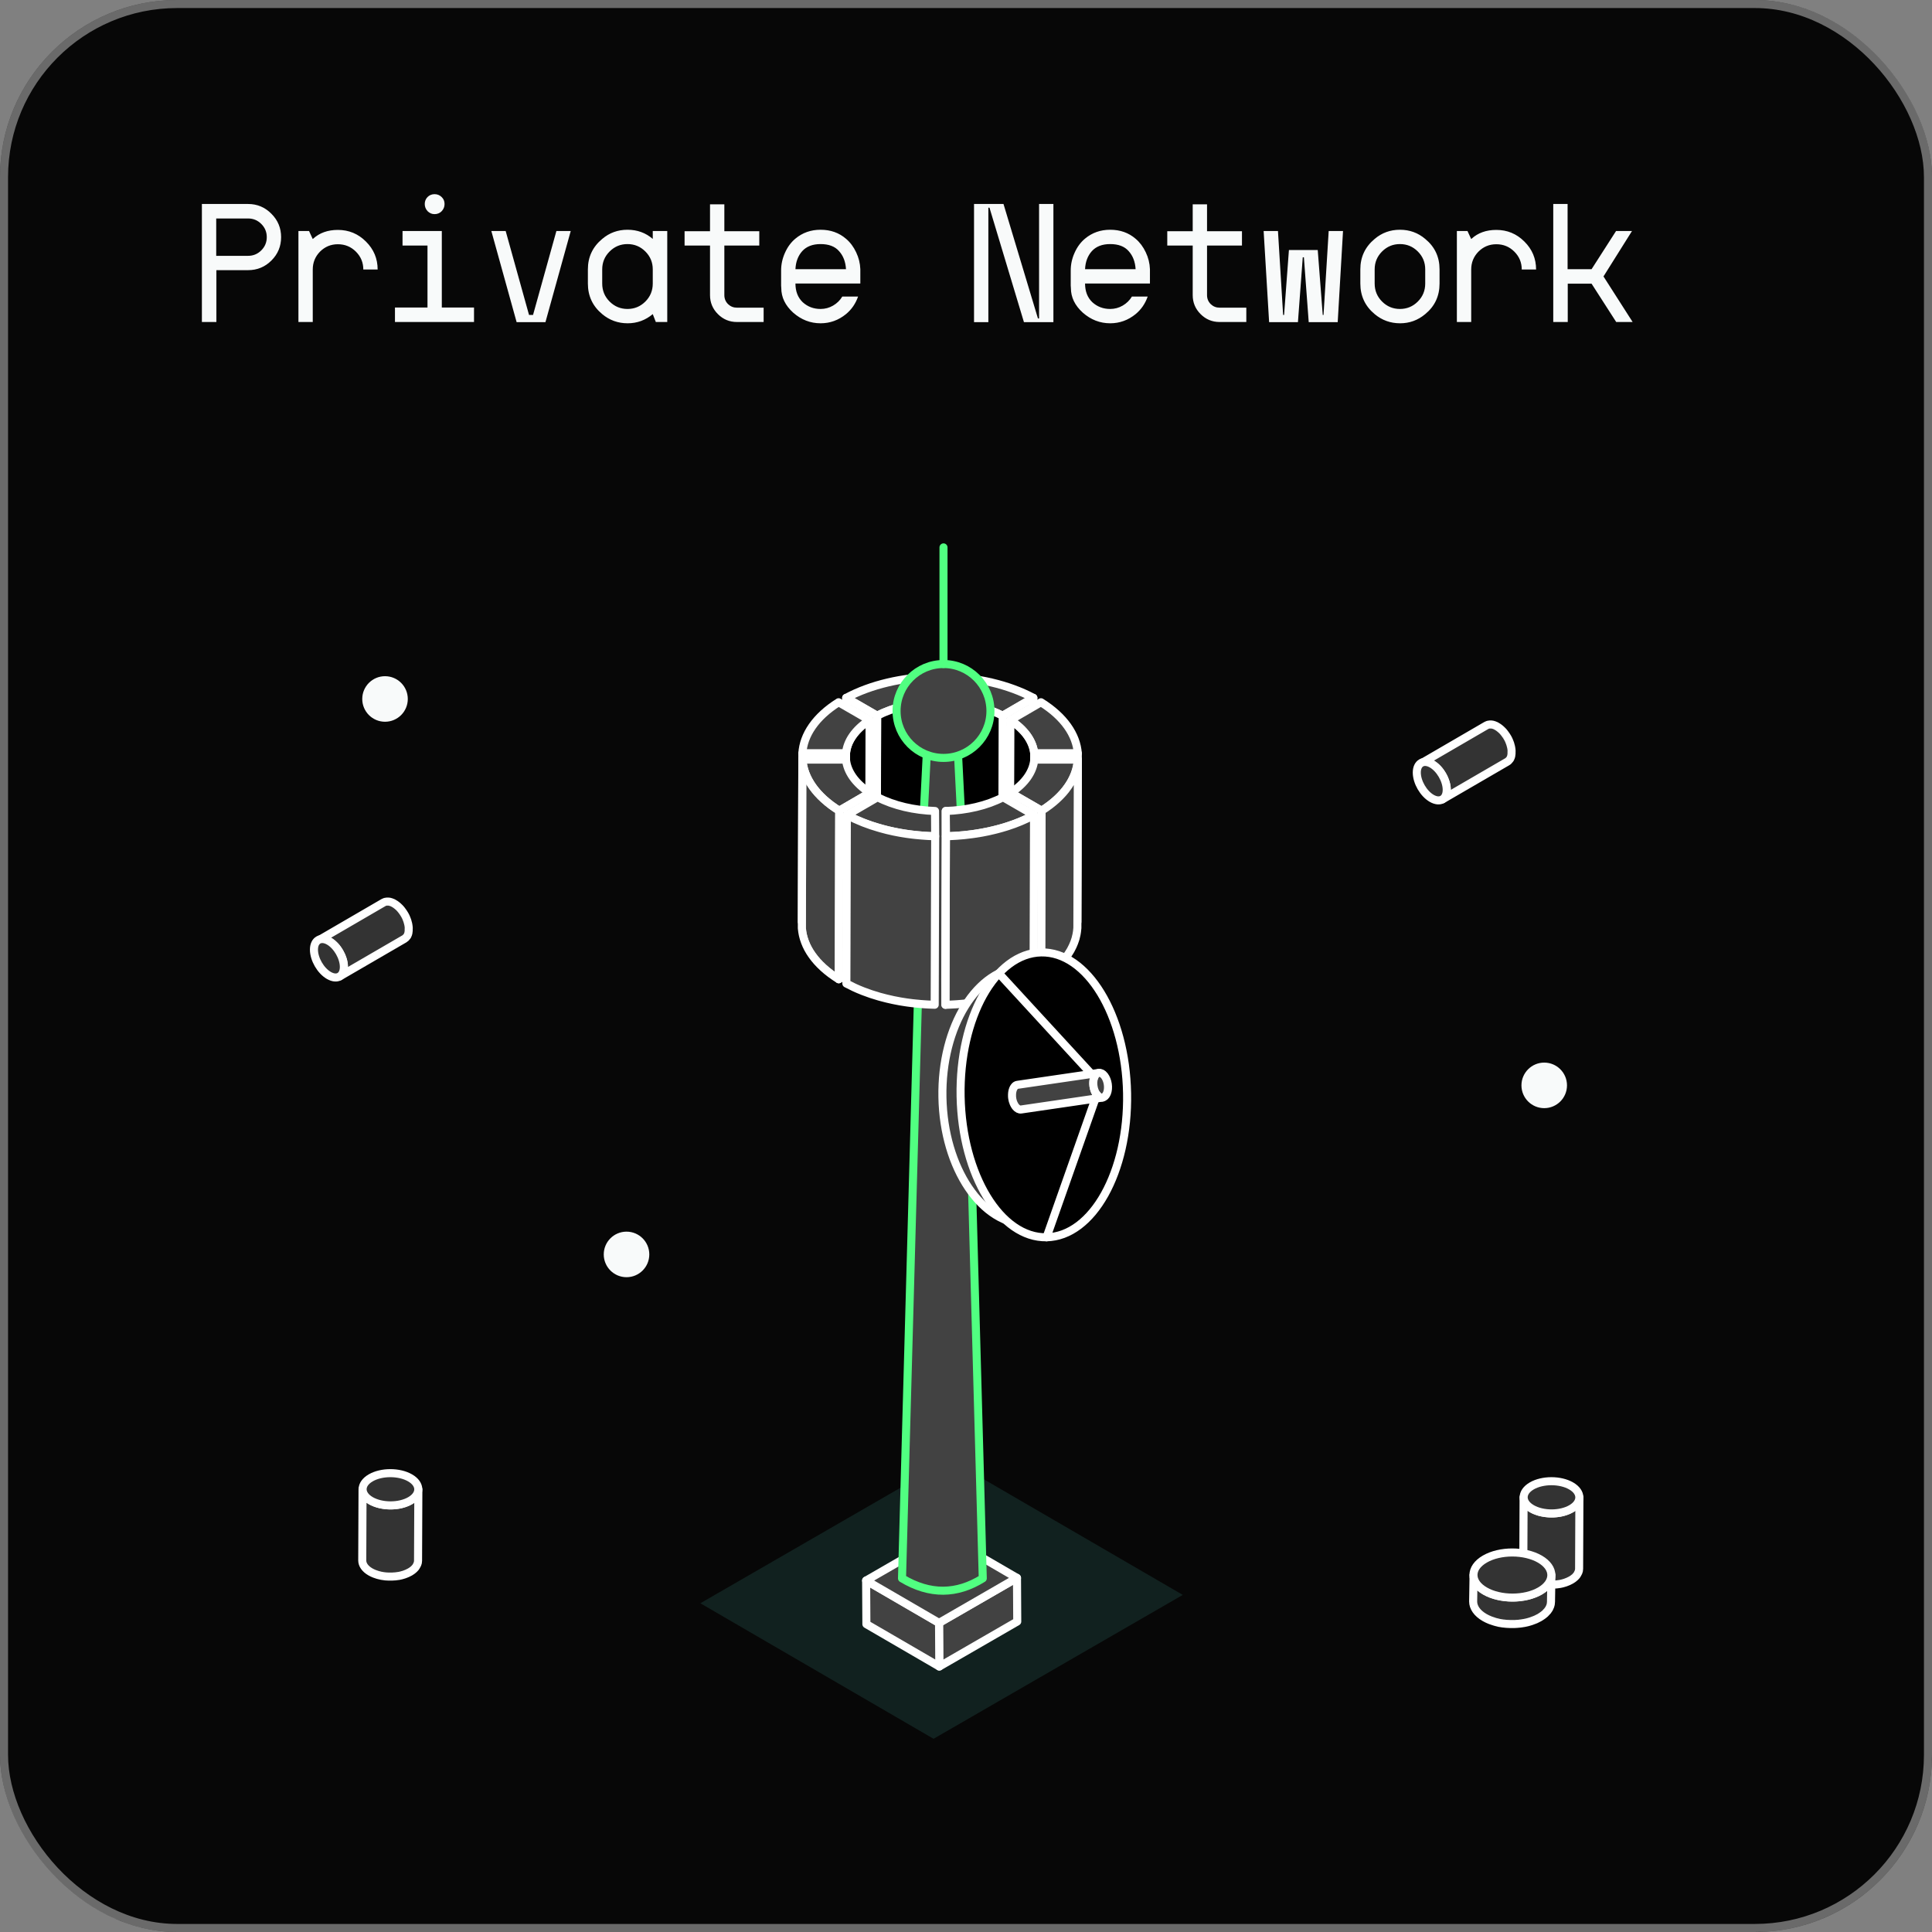 <svg width="240" height="240" viewBox="0 0 240 240" fill="none" xmlns="http://www.w3.org/2000/svg">
<rect x="0" y="0" width="240" height="240" fill="#808080" stroke="none"/>
<rect width="240" height="240" rx="22" fill="#070707"/>
<rect x="0.5" y="0.5" width="239" height="239" rx="21.5" stroke="white" stroke-opacity="0.4"/>
<path d="M30.82 25.34C31.953 25.34 32.92 25.747 33.72 26.56C34.52 27.36 34.92 28.327 34.92 29.46C34.92 30.593 34.52 31.56 33.72 32.36C32.92 33.16 31.953 33.56 30.82 33.56H26.88V40H25.08V25.34H30.82ZM30.82 31.78C31.46 31.78 32.007 31.553 32.46 31.1C32.913 30.647 33.14 30.1 33.14 29.46C33.14 28.82 32.913 28.273 32.46 27.82C32.007 27.367 31.46 27.14 30.82 27.14H26.86V31.78H30.82ZM46.912 33.48H45.132C45.132 32.613 44.825 31.873 44.212 31.26C43.599 30.647 42.852 30.34 41.972 30.34C41.105 30.34 40.365 30.647 39.752 31.26C39.152 31.873 38.852 32.613 38.852 33.48V40H37.072V28.7H38.392L38.852 29.7C38.852 29.673 38.865 29.66 38.892 29.66C39.692 28.927 40.719 28.56 41.972 28.56C43.332 28.56 44.492 29.04 45.452 30C46.425 30.96 46.912 32.12 46.912 33.48ZM58.884 38.2V40H49.064V38.2H53.104V30.5H50.004V28.7H54.884V38.2H58.884ZM53.984 26.6C54.331 26.6 54.624 26.48 54.864 26.24C55.104 25.987 55.224 25.687 55.224 25.34C55.224 24.993 55.104 24.707 54.864 24.48C54.624 24.24 54.331 24.12 53.984 24.12C53.638 24.12 53.344 24.24 53.104 24.48C52.878 24.72 52.764 25.007 52.764 25.34C52.764 25.687 52.884 25.987 53.124 26.24C53.364 26.48 53.651 26.6 53.984 26.6ZM69.117 28.7H70.897L67.757 40.02H64.177L61.037 28.7H62.817L65.717 39.12H66.217L69.117 28.7ZM81.089 28.7H82.889V40H81.469L81.089 39.02C80.182 39.78 79.142 40.16 77.969 40.16C76.769 40.16 75.715 39.78 74.809 39.02C73.622 38.033 73.029 36.767 73.029 35.22V33.46C73.029 31.927 73.622 30.667 74.809 29.68C75.702 28.92 76.749 28.54 77.949 28.54C79.162 28.54 80.209 28.92 81.089 29.68V28.7ZM81.089 35.22V33.46C81.089 32.593 80.782 31.853 80.169 31.24C79.555 30.627 78.815 30.32 77.949 30.32C77.082 30.32 76.342 30.627 75.729 31.24C75.115 31.853 74.809 32.593 74.809 33.46V35.22C74.809 36.1 75.115 36.847 75.729 37.46C76.342 38.073 77.082 38.38 77.949 38.38C78.815 38.38 79.555 38.073 80.169 37.46C80.782 36.847 81.089 36.1 81.089 35.22ZM94.321 30.5H89.981V36.66C89.981 37.1 90.134 37.473 90.441 37.78C90.748 38.073 91.114 38.22 91.541 38.22H94.861V40H91.541C90.621 40 89.834 39.673 89.181 39.02C88.528 38.367 88.201 37.58 88.201 36.66V30.5H85.041V28.72H88.201V25.38H89.981V28.72H94.321V30.5ZM106.873 33.44V35.22H98.813C98.813 36.193 99.113 36.967 99.713 37.54C100.326 38.1 101.066 38.38 101.933 38.38C102.493 38.38 103.013 38.24 103.493 37.96C103.973 37.68 104.353 37.307 104.633 36.84H106.593C106.286 37.72 105.786 38.447 105.093 39.02C104.16 39.78 103.106 40.16 101.933 40.16C100.666 40.16 99.533 39.72 98.533 38.84C97.546 37.947 97.053 36.927 97.053 35.78L97.033 35.48V33.6C97.033 32.84 97.193 32.107 97.513 31.4C97.833 30.68 98.266 30.093 98.813 29.64C99.693 28.907 100.733 28.54 101.933 28.54C103.173 28.54 104.226 28.913 105.093 29.66C105.613 30.1 106.033 30.66 106.353 31.34C106.673 32.007 106.846 32.707 106.873 33.44ZM98.813 33.44H105.093C105.04 32.52 104.753 31.773 104.233 31.2C103.726 30.613 102.96 30.32 101.933 30.32C100.946 30.32 100.186 30.613 99.653 31.2C99.133 31.787 98.853 32.533 98.813 33.44ZM129.078 25.34H130.858V40.02H127.198L122.918 25.8H122.778V40.02H120.998V25.34H124.658L128.938 39.56H129.078V25.34ZM142.85 33.44V35.22H134.79C134.79 36.193 135.09 36.967 135.69 37.54C136.303 38.1 137.043 38.38 137.91 38.38C138.47 38.38 138.99 38.24 139.47 37.96C139.95 37.68 140.33 37.307 140.61 36.84H142.57C142.263 37.72 141.763 38.447 141.07 39.02C140.136 39.78 139.083 40.16 137.91 40.16C136.643 40.16 135.51 39.72 134.51 38.84C133.523 37.947 133.03 36.927 133.03 35.78L133.01 35.48V33.6C133.01 32.84 133.17 32.107 133.49 31.4C133.81 30.68 134.243 30.093 134.79 29.64C135.67 28.907 136.71 28.54 137.91 28.54C139.15 28.54 140.203 28.913 141.07 29.66C141.59 30.1 142.01 30.66 142.33 31.34C142.65 32.007 142.823 32.707 142.85 33.44ZM134.79 33.44H141.07C141.016 32.52 140.73 31.773 140.21 31.2C139.703 30.613 138.936 30.32 137.91 30.32C136.923 30.32 136.163 30.613 135.63 31.2C135.11 31.787 134.83 32.533 134.79 33.44ZM154.282 30.5H149.942V36.66C149.942 37.1 150.095 37.473 150.402 37.78C150.709 38.073 151.075 38.22 151.502 38.22H154.822V40H151.502C150.582 40 149.795 39.673 149.142 39.02C148.489 38.367 148.162 37.58 148.162 36.66V30.5H145.002V28.72H148.162V25.38H149.942V28.72H154.282V30.5ZM165.054 28.7H166.834L166.174 40.02H162.574L161.974 31.96H161.834L161.234 40.02H157.654L156.974 28.7H158.754L159.394 39.12H159.514L160.114 31.06H163.694L164.314 39.12H164.414L165.054 28.7ZM177.046 29.68C178.233 30.653 178.826 31.913 178.826 33.46V35.22C178.826 36.78 178.233 38.047 177.046 39.02C176.14 39.78 175.1 40.16 173.926 40.16C172.726 40.16 171.673 39.78 170.766 39.02C169.58 38.033 168.986 36.767 168.986 35.22V33.46C168.986 31.927 169.58 30.667 170.766 29.68C171.66 28.92 172.706 28.54 173.906 28.54C175.106 28.54 176.153 28.92 177.046 29.68ZM171.686 37.46C172.3 38.073 173.04 38.38 173.906 38.38C174.773 38.38 175.513 38.073 176.126 37.46C176.74 36.847 177.046 36.1 177.046 35.22V33.46C177.046 32.593 176.74 31.853 176.126 31.24C175.513 30.627 174.773 30.32 173.906 30.32C173.04 30.32 172.3 30.627 171.686 31.24C171.073 31.853 170.766 32.593 170.766 33.46V35.22C170.766 36.1 171.073 36.847 171.686 37.46ZM190.818 33.48H189.038C189.038 32.613 188.732 31.873 188.118 31.26C187.505 30.647 186.758 30.34 185.878 30.34C185.012 30.34 184.272 30.647 183.658 31.26C183.058 31.873 182.758 32.613 182.758 33.48V40H180.978V28.7H182.298L182.758 29.7C182.758 29.673 182.772 29.66 182.798 29.66C183.598 28.927 184.625 28.56 185.878 28.56C187.238 28.56 188.398 29.04 189.358 30C190.332 30.96 190.818 32.12 190.818 33.48ZM202.731 28.7L199.191 34.34L202.811 40H200.771L197.711 35.24H194.751V40H192.951V25.34H194.731V33.44H197.711L200.751 28.7H202.731Z" fill="#F8FAFA"/>
<path d="M146.93 198.124L117.963 181.291L87 199.163L115.97 216L146.93 198.124Z" fill="#11211F"/>
<path d="M116.652 201.602L116.684 207.022L126.366 201.433L126.335 196.014L116.652 201.602Z" fill="#424242" stroke="white" stroke-linecap="round" stroke-linejoin="round"/>
<path d="M116.651 201.601L107.594 196.338L107.626 201.758L116.683 207.021L116.651 201.601Z" fill="#424242" stroke="white" stroke-linecap="round" stroke-linejoin="round"/>
<path d="M126.333 196.014L117.276 190.75L107.594 196.339L116.651 201.602L126.333 196.014Z" fill="#424242" stroke="white" stroke-linecap="round" stroke-linejoin="round"/>
<path d="M117.41 87.201L117.35 108.137L117.334 105L117.395 84.061L117.41 87.201Z" fill="#424242" stroke="white" stroke-linecap="round" stroke-linejoin="round"/>
<path d="M128.369 86.691L124.553 88.91C122.506 87.851 119.975 87.284 117.412 87.198L117.393 84.061C121.343 84.15 125.258 85.026 128.369 86.691Z" fill="#424242" stroke="white" stroke-linecap="round" stroke-linejoin="round"/>
<path d="M128.371 86.691L128.31 107.631L124.494 109.85L124.552 88.91L128.371 86.691Z" fill="#424242" stroke="white" stroke-linecap="round" stroke-linejoin="round"/>
<path d="M119.333 108.303C119.607 108.341 119.881 108.383 120.152 108.431C120.2 108.44 120.248 108.45 120.296 108.459C120.532 108.504 120.767 108.552 121 108.606C121.058 108.619 121.115 108.631 121.172 108.644C121.434 108.708 121.692 108.775 121.947 108.848C122.03 108.874 122.113 108.899 122.196 108.925C122.384 108.982 122.569 109.043 122.75 109.106C122.846 109.138 122.939 109.173 123.031 109.208C123.21 109.275 123.385 109.346 123.56 109.419C123.634 109.451 123.71 109.479 123.783 109.511C124.026 109.62 124.265 109.728 124.497 109.849L124.558 88.913C124.325 88.795 124.086 88.684 123.844 88.575C123.771 88.543 123.697 88.511 123.621 88.483C123.525 88.445 123.433 88.4 123.337 88.362C123.257 88.33 123.174 88.304 123.092 88.272C122.999 88.237 122.903 88.202 122.811 88.17C122.629 88.107 122.441 88.046 122.256 87.989C122.173 87.963 122.094 87.938 122.008 87.912C121.979 87.906 121.953 87.896 121.928 87.887C121.698 87.823 121.466 87.762 121.233 87.705C121.176 87.692 121.118 87.679 121.061 87.667C120.943 87.638 120.825 87.609 120.704 87.587C120.589 87.565 120.471 87.542 120.356 87.52C120.308 87.51 120.261 87.501 120.216 87.495C119.996 87.456 119.773 87.418 119.55 87.386C119.499 87.38 119.448 87.373 119.4 87.367C119.346 87.361 119.291 87.354 119.234 87.345C118.96 87.31 118.686 87.281 118.411 87.259C118.405 87.259 118.399 87.259 118.396 87.259C118.07 87.233 117.745 87.214 117.42 87.201L117.359 108.137C117.685 108.147 118.013 108.166 118.335 108.195C118.615 108.217 118.896 108.249 119.173 108.284C119.228 108.29 119.282 108.297 119.339 108.306L119.333 108.303Z" fill="black" stroke="white" stroke-linecap="round" stroke-linejoin="round"/>
<path d="M116.062 84.061L116.081 87.198C113.515 87.281 110.993 87.851 108.959 88.91L105.117 86.691C108.21 85.026 112.115 84.15 116.065 84.061H116.062Z" fill="#424242" stroke="white" stroke-linecap="round" stroke-linejoin="round"/>
<path d="M110.492 109.154C110.517 109.145 110.54 109.138 110.565 109.129C110.801 109.046 111.04 108.966 111.283 108.893C111.334 108.877 111.381 108.861 111.432 108.848C111.687 108.775 111.946 108.705 112.204 108.644C112.255 108.631 112.303 108.622 112.354 108.609C112.615 108.549 112.877 108.494 113.144 108.443C113.157 108.443 113.17 108.437 113.186 108.437C113.47 108.386 113.753 108.341 114.04 108.303C114.126 108.29 114.212 108.284 114.299 108.271C114.512 108.246 114.729 108.223 114.946 108.204C115.019 108.198 115.089 108.191 115.163 108.185C115.449 108.163 115.733 108.147 116.023 108.137L116.084 87.201C116.084 87.201 116.065 87.201 116.058 87.201C115.781 87.211 115.504 87.227 115.226 87.249C115.153 87.255 115.083 87.262 115.009 87.268C114.927 87.275 114.844 87.281 114.764 87.287C114.63 87.3 114.499 87.319 114.365 87.335C114.279 87.345 114.193 87.354 114.107 87.367C113.823 87.405 113.543 87.447 113.266 87.498C113.259 87.498 113.256 87.498 113.25 87.498C113.237 87.498 113.224 87.504 113.211 87.504C112.944 87.552 112.679 87.609 112.418 87.67C112.367 87.683 112.319 87.692 112.268 87.705C112.006 87.769 111.748 87.836 111.496 87.909C111.445 87.925 111.397 87.938 111.346 87.954C111.26 87.979 111.171 88.005 111.088 88.033C110.935 88.084 110.782 88.135 110.632 88.189C110.61 88.199 110.584 88.205 110.559 88.215C110.31 88.304 110.071 88.403 109.832 88.502C109.775 88.527 109.72 88.55 109.663 88.575C109.424 88.68 109.191 88.789 108.965 88.907L108.904 109.843C109.131 109.725 109.367 109.617 109.602 109.511C109.66 109.486 109.714 109.46 109.771 109.438C110.011 109.336 110.25 109.24 110.498 109.151L110.492 109.154Z" fill="black" stroke="white" stroke-linecap="round" stroke-linejoin="round"/>
<path d="M108.955 88.91L108.898 109.85L105.053 107.631L105.113 86.691L108.955 88.91Z" fill="#424242" stroke="white" stroke-linecap="round" stroke-linejoin="round"/>
<path d="M115.446 87.253C115.548 85.2 118.58 85.2 118.685 87.253L119.575 104.966L122.084 196.068C118.867 198.08 115.526 198.153 112.051 196.068L114.56 104.966L115.449 87.253H115.446Z" fill="#424242" stroke="#51FF81" stroke-linecap="round" stroke-linejoin="round"/>
<path d="M129.312 87.236C132.197 89.034 133.725 91.298 133.89 93.587H128.474C128.321 92.101 127.329 90.638 125.496 89.455L129.312 87.236Z" fill="#424242" stroke="white" stroke-linecap="round" stroke-linejoin="round"/>
<path d="M133.891 93.588L133.834 114.524H128.414L128.475 93.588H133.891Z" fill="#424242" stroke="white" stroke-linecap="round" stroke-linejoin="round"/>
<path d="M128.474 93.589L128.413 114.525C128.26 113.039 127.269 111.576 125.436 110.393L125.496 89.457C127.329 90.64 128.321 92.103 128.474 93.589Z" fill="black"/>
<mask id="mask0_4344_45486" style="mask-type:luminance" maskUnits="userSpaceOnUse" x="125" y="89" width="4" height="26">
<path d="M128.474 93.589L128.413 114.525C128.26 113.039 127.269 111.576 125.436 110.393L125.496 89.457C127.329 90.64 128.321 92.103 128.474 93.589Z" fill="white"/>
</mask>
<g mask="url(#mask0_4344_45486)">
<path d="M128.474 93.589L128.413 114.525C128.26 113.039 127.269 111.576 125.436 110.393L125.496 89.457C127.329 90.64 128.321 92.103 128.474 93.589Z" fill="black" stroke="white" stroke-linecap="round" stroke-linejoin="round"/>
</g>
<path d="M128.474 93.589L128.413 114.525C128.26 113.039 127.269 111.576 125.436 110.393L125.496 89.457C127.329 90.64 128.321 92.103 128.474 93.589Z" stroke="white" stroke-linecap="round" stroke-linejoin="round"/>
<path d="M133.897 94.359C133.757 96.648 132.255 98.912 129.392 100.71L125.551 98.491C127.368 97.308 128.344 95.845 128.481 94.359H133.897Z" fill="#424242" stroke="white" stroke-linecap="round" stroke-linejoin="round"/>
<path d="M133.836 115.296L133.897 94.359C133.887 94.496 133.874 94.637 133.855 94.774C133.849 94.819 133.839 94.866 133.833 94.911C133.82 95.003 133.804 95.093 133.785 95.185C133.756 95.332 133.718 95.478 133.677 95.625C133.677 95.631 133.677 95.638 133.673 95.644C133.629 95.797 133.578 95.947 133.524 96.097C133.508 96.141 133.485 96.189 133.469 96.234C133.428 96.342 133.383 96.448 133.332 96.556C133.307 96.613 133.278 96.668 133.249 96.725C133.202 96.821 133.154 96.916 133.103 97.012C133.071 97.069 133.039 97.123 133.007 97.181C132.943 97.289 132.876 97.398 132.806 97.506C132.774 97.557 132.743 97.605 132.707 97.656C132.612 97.799 132.51 97.94 132.398 98.08C132.389 98.093 132.379 98.105 132.37 98.121C132.363 98.131 132.354 98.14 132.347 98.147C132.261 98.258 132.169 98.367 132.073 98.475C132.044 98.51 132.013 98.545 131.981 98.577C131.901 98.666 131.818 98.756 131.732 98.842C131.703 98.871 131.675 98.902 131.646 98.931C131.534 99.043 131.42 99.154 131.298 99.266C131.219 99.339 131.136 99.409 131.053 99.483C130.992 99.537 130.932 99.591 130.871 99.642C130.782 99.719 130.686 99.792 130.591 99.865C130.53 99.913 130.473 99.961 130.409 100.009C130.3 100.088 130.189 100.168 130.077 100.248C130.023 100.286 129.972 100.327 129.915 100.366C129.746 100.484 129.57 100.598 129.389 100.713L129.328 121.649C129.51 121.535 129.685 121.42 129.854 121.302C129.908 121.264 129.963 121.225 130.017 121.187C130.128 121.107 130.243 121.028 130.348 120.945C130.412 120.897 130.469 120.849 130.53 120.801C130.622 120.728 130.718 120.655 130.807 120.578C130.871 120.524 130.932 120.47 130.992 120.416C131.075 120.345 131.158 120.272 131.235 120.202C131.241 120.196 131.247 120.192 131.254 120.186C131.369 120.081 131.477 119.972 131.582 119.867C131.611 119.839 131.639 119.807 131.668 119.778C131.754 119.689 131.837 119.599 131.917 119.51C131.949 119.475 131.977 119.44 132.009 119.408C132.105 119.3 132.194 119.191 132.283 119.08C132.29 119.07 132.299 119.061 132.306 119.054C132.306 119.054 132.309 119.051 132.312 119.048C132.322 119.035 132.328 119.026 132.338 119.013C132.446 118.873 132.548 118.732 132.647 118.589C132.682 118.538 132.711 118.49 132.746 118.439C132.816 118.331 132.883 118.222 132.947 118.114C132.963 118.085 132.985 118.056 133.001 118.028C133.017 117.999 133.029 117.973 133.042 117.945C133.093 117.849 133.144 117.754 133.189 117.658C133.218 117.6 133.246 117.546 133.272 117.489C133.32 117.381 133.364 117.275 133.406 117.167C133.422 117.129 133.438 117.094 133.454 117.055C133.454 117.046 133.46 117.039 133.463 117.03C133.517 116.88 133.568 116.727 133.613 116.577C133.613 116.571 133.613 116.564 133.616 116.558C133.658 116.411 133.693 116.265 133.721 116.121C133.721 116.112 133.728 116.102 133.728 116.093C133.744 116.01 133.756 115.93 133.769 115.847C133.776 115.802 133.785 115.758 133.791 115.71C133.811 115.573 133.823 115.433 133.833 115.296H133.836Z" fill="#424242" stroke="white" stroke-linecap="round" stroke-linejoin="round"/>
<path d="M129.387 100.709L129.33 121.645L125.488 119.426L125.546 98.49L129.387 100.709Z" fill="#424242" stroke="white" stroke-linecap="round" stroke-linejoin="round"/>
<path d="M105.15 113.844C105.159 113.809 105.169 113.771 105.179 113.736C105.201 113.656 105.23 113.579 105.255 113.5C105.265 113.477 105.271 113.452 105.281 113.429C105.319 113.327 105.364 113.225 105.411 113.123C105.424 113.098 105.437 113.069 105.453 113.044C105.488 112.967 105.526 112.894 105.568 112.821C105.587 112.785 105.606 112.754 105.625 112.722C105.67 112.645 105.717 112.565 105.768 112.489C105.788 112.457 105.81 112.425 105.829 112.397C105.899 112.291 105.976 112.189 106.055 112.084C106.055 112.084 106.059 112.081 106.062 112.078C106.154 111.96 106.253 111.845 106.358 111.733C106.384 111.708 106.406 111.679 106.432 111.654C106.54 111.539 106.651 111.427 106.769 111.316C106.817 111.271 106.868 111.226 106.916 111.185C106.954 111.15 106.993 111.115 107.034 111.08C107.088 111.032 107.149 110.987 107.206 110.94C107.244 110.908 107.283 110.876 107.324 110.844C107.391 110.793 107.461 110.739 107.535 110.688C107.566 110.662 107.598 110.64 107.633 110.614C107.739 110.538 107.847 110.465 107.962 110.391L108.022 89.455C107.911 89.528 107.802 89.602 107.694 89.678C107.659 89.701 107.63 89.726 107.595 89.752C107.525 89.803 107.455 89.854 107.385 89.908C107.343 89.94 107.308 89.972 107.267 90.003C107.209 90.048 107.152 90.096 107.095 90.144C107.053 90.179 107.015 90.214 106.977 90.249C106.932 90.29 106.884 90.329 106.84 90.37C106.836 90.373 106.833 90.376 106.83 90.38C106.712 90.491 106.597 90.603 106.492 90.718C106.467 90.743 106.441 90.772 106.419 90.797C106.314 90.912 106.215 91.027 106.122 91.142C106.122 91.142 106.119 91.145 106.119 91.148C106.039 91.25 105.963 91.355 105.893 91.46C105.87 91.492 105.851 91.524 105.832 91.553C105.781 91.629 105.733 91.706 105.689 91.786C105.676 91.805 105.663 91.824 105.654 91.843C105.647 91.856 105.641 91.872 105.631 91.884C105.59 91.958 105.552 92.034 105.517 92.108C105.504 92.133 105.488 92.162 105.475 92.187C105.427 92.289 105.386 92.391 105.344 92.493C105.344 92.496 105.344 92.5 105.341 92.503C105.335 92.522 105.328 92.544 105.322 92.564C105.293 92.64 105.268 92.72 105.246 92.796C105.236 92.831 105.226 92.87 105.217 92.905C105.198 92.972 105.182 93.038 105.169 93.105C105.166 93.125 105.159 93.144 105.156 93.16C105.156 93.176 105.153 93.192 105.15 93.207C105.128 93.332 105.105 93.459 105.096 93.584L105.035 114.52C105.048 114.392 105.067 114.268 105.089 114.144C105.096 114.109 105.102 114.077 105.108 114.042C105.124 113.975 105.14 113.908 105.156 113.841L105.15 113.844Z" fill="black" stroke="white" stroke-linecap="round" stroke-linejoin="round"/>
<path d="M108.018 89.455C106.201 90.638 105.226 92.101 105.088 93.587H99.672C99.812 91.298 101.314 89.034 104.177 87.236L108.018 89.455Z" fill="#424242" stroke="white" stroke-linecap="round" stroke-linejoin="round"/>
<path d="M105.088 93.588L105.028 114.524H99.611L99.672 93.588H105.088Z" fill="#424242" stroke="white" stroke-linecap="round" stroke-linejoin="round"/>
<path d="M105.09 94.359C105.243 95.845 106.235 97.308 108.068 98.491L104.252 100.71C101.367 98.912 99.84 96.648 99.674 94.359H105.09Z" fill="#424242" stroke="white" stroke-linecap="round" stroke-linejoin="round"/>
<path d="M108.068 98.49L108.011 119.426L104.191 121.645L104.252 100.709L108.068 98.49Z" fill="#424242" stroke="white" stroke-linecap="round" stroke-linejoin="round"/>
<path d="M104.252 100.71L104.191 121.646C101.306 119.848 99.779 117.585 99.613 115.296L99.674 94.359C99.84 96.648 101.367 98.912 104.252 100.71Z" fill="#424242"/>
<mask id="mask1_4344_45486" style="mask-type:luminance" maskUnits="userSpaceOnUse" x="99" y="94" width="6" height="28">
<path d="M104.252 100.71L104.191 121.646C101.306 119.848 99.779 117.585 99.613 115.296L99.674 94.359C99.84 96.648 101.367 98.912 104.252 100.71Z" fill="white"/>
</mask>
<g mask="url(#mask1_4344_45486)">
<path d="M104.252 100.71L104.191 121.646C101.306 119.848 99.779 117.585 99.613 115.296L99.674 94.359C99.84 96.648 101.367 98.912 104.252 100.71Z" fill="#424242" stroke="white" stroke-linecap="round" stroke-linejoin="round"/>
</g>
<path d="M104.252 100.71L104.191 121.646C101.306 119.848 99.779 117.585 99.613 115.296L99.674 94.359C99.84 96.648 101.367 98.912 104.252 100.71Z" stroke="white" stroke-linecap="round" stroke-linejoin="round"/>
<path d="M128.449 101.252C125.357 102.916 121.452 103.793 117.502 103.882L117.482 100.745C120.049 100.662 122.571 100.092 124.605 99.033L128.446 101.252H128.449Z" fill="#424242" stroke="white" stroke-linecap="round" stroke-linejoin="round"/>
<path d="M125.934 123.291C126.193 123.196 126.445 123.097 126.696 122.991C126.77 122.96 126.843 122.928 126.916 122.896C127.101 122.816 127.283 122.736 127.465 122.65C127.538 122.615 127.608 122.583 127.682 122.548C127.924 122.434 128.16 122.312 128.392 122.188L128.453 101.252C128.22 101.376 127.981 101.497 127.742 101.612C127.672 101.647 127.599 101.679 127.525 101.714C127.344 101.797 127.162 101.88 126.977 101.96C126.904 101.992 126.83 102.023 126.757 102.055C126.505 102.161 126.253 102.259 125.995 102.355C125.737 102.451 125.472 102.54 125.208 102.626C125.118 102.655 125.026 102.683 124.937 102.712C124.787 102.76 124.64 102.805 124.487 102.846C124.388 102.875 124.289 102.903 124.191 102.929C124.041 102.97 123.888 103.012 123.735 103.05C123.636 103.076 123.537 103.101 123.438 103.123C123.279 103.162 123.116 103.2 122.954 103.235C122.861 103.254 122.772 103.276 122.679 103.296C122.482 103.337 122.284 103.375 122.086 103.413C122.029 103.423 121.975 103.436 121.917 103.445C121.599 103.503 121.28 103.554 120.958 103.598C120.878 103.611 120.798 103.621 120.719 103.63C120.41 103.672 120.097 103.71 119.785 103.742C119.766 103.742 119.75 103.745 119.73 103.748C119.447 103.777 119.16 103.799 118.873 103.818C118.79 103.825 118.704 103.828 118.618 103.834C118.411 103.847 118.203 103.857 117.996 103.866C117.83 103.873 117.668 103.879 117.502 103.882L117.441 124.818C117.556 124.818 117.671 124.812 117.786 124.809C117.837 124.809 117.888 124.802 117.936 124.802C118.143 124.793 118.35 124.783 118.557 124.77C118.643 124.764 118.726 124.761 118.812 124.754C119.099 124.735 119.383 124.713 119.67 124.684C119.673 124.684 119.676 124.684 119.683 124.684C119.695 124.684 119.711 124.681 119.724 124.678C120.037 124.646 120.349 124.608 120.658 124.566C120.738 124.557 120.818 124.544 120.897 124.535C121.219 124.487 121.541 124.439 121.857 124.381C121.863 124.381 121.87 124.381 121.876 124.381C121.927 124.372 121.978 124.362 122.029 124.353C122.227 124.315 122.428 124.276 122.622 124.235C122.714 124.216 122.804 124.193 122.896 124.174C123.059 124.139 123.221 124.101 123.381 124.063C123.48 124.04 123.578 124.015 123.674 123.989C123.827 123.951 123.98 123.91 124.13 123.868C124.229 123.84 124.328 123.814 124.423 123.785C124.573 123.741 124.723 123.696 124.873 123.648C124.933 123.629 124.997 123.613 125.055 123.594C125.083 123.584 125.112 123.575 125.141 123.565C125.405 123.479 125.67 123.39 125.928 123.294L125.934 123.291Z" fill="#424242" stroke="white" stroke-linecap="round" stroke-linejoin="round"/>
<path d="M117.502 103.881L117.445 124.821L117.426 121.683L117.486 100.744L117.502 103.881Z" fill="#424242" stroke="white" stroke-linecap="round" stroke-linejoin="round"/>
<path d="M116.153 100.745L116.172 103.882C112.219 103.793 108.307 102.916 105.195 101.252L109.011 99.033C111.058 100.092 113.59 100.659 116.153 100.745Z" fill="#424242" stroke="white" stroke-linecap="round" stroke-linejoin="round"/>
<path d="M115.895 103.872C115.707 103.866 115.522 103.86 115.334 103.85C115.235 103.844 115.133 103.837 115.034 103.831C114.869 103.821 114.703 103.809 114.537 103.796C114.432 103.786 114.327 103.777 114.218 103.767C114.059 103.754 113.9 103.738 113.743 103.723C113.635 103.71 113.53 103.7 113.421 103.687C113.262 103.668 113.106 103.649 112.946 103.627C112.844 103.614 112.742 103.598 112.637 103.585C112.452 103.56 112.27 103.528 112.089 103.499C112.006 103.487 111.923 103.474 111.843 103.458C111.582 103.413 111.32 103.362 111.062 103.308C111.046 103.305 111.03 103.302 111.018 103.299C110.756 103.244 110.498 103.187 110.243 103.123C110.16 103.104 110.077 103.082 109.994 103.059C109.803 103.012 109.612 102.961 109.42 102.906C109.341 102.884 109.258 102.862 109.178 102.836C108.869 102.747 108.563 102.655 108.263 102.552C108.218 102.537 108.174 102.521 108.129 102.505C107.858 102.412 107.593 102.313 107.329 102.215C107.268 102.192 107.208 102.17 107.15 102.144C106.848 102.023 106.551 101.896 106.258 101.765C106.2 101.74 106.14 101.711 106.082 101.682C105.783 101.542 105.486 101.398 105.199 101.242L105.139 122.178C105.426 122.331 105.722 122.478 106.022 122.618C106.079 122.647 106.14 122.672 106.197 122.701C106.49 122.835 106.787 122.963 107.09 123.081C107.112 123.09 107.131 123.1 107.15 123.106C107.189 123.122 107.23 123.135 107.268 123.151C107.53 123.253 107.798 123.348 108.069 123.441C108.113 123.457 108.158 123.473 108.202 123.489C108.502 123.591 108.808 123.683 109.117 123.772C109.149 123.782 109.178 123.791 109.21 123.801C109.261 123.814 109.312 123.827 109.363 123.843C109.551 123.894 109.742 123.945 109.934 123.992C110.016 124.015 110.103 124.034 110.185 124.056C110.44 124.117 110.699 124.177 110.96 124.231C110.973 124.231 110.986 124.238 110.998 124.241C110.998 124.241 111.002 124.241 111.005 124.241C111.263 124.295 111.524 124.343 111.786 124.391C111.869 124.407 111.952 124.416 112.031 124.432C112.213 124.461 112.395 124.493 112.58 124.518C112.615 124.525 112.653 124.531 112.688 124.534C112.755 124.544 112.822 124.55 112.889 124.56C113.045 124.582 113.205 124.601 113.361 124.62C113.469 124.633 113.574 124.646 113.683 124.655C113.842 124.671 113.998 124.687 114.158 124.7C114.222 124.706 114.285 124.713 114.349 124.719C114.39 124.722 114.435 124.726 114.477 124.729C114.642 124.742 114.808 124.751 114.974 124.764C115.073 124.77 115.172 124.777 115.274 124.783C115.462 124.793 115.65 124.799 115.838 124.805C115.905 124.805 115.969 124.812 116.036 124.812C116.061 124.812 116.087 124.812 116.112 124.812L116.173 103.876C116.08 103.876 115.988 103.869 115.895 103.866V103.872Z" fill="#424242" stroke="white" stroke-linecap="round" stroke-linejoin="round"/>
<path d="M127.714 152.085C133.425 151.978 137.919 144.742 137.753 135.924C137.587 127.106 132.823 120.045 127.112 120.153C121.401 120.26 116.906 127.496 117.072 136.314C117.239 145.132 122.003 152.193 127.714 152.085Z" fill="#424242" stroke="white" stroke-linecap="round" stroke-linejoin="round"/>
<path d="M130.003 153.699C135.714 153.591 140.194 145.582 140.01 135.81C139.826 126.038 135.047 118.203 129.336 118.311C123.626 118.419 119.145 126.428 119.33 136.2C119.514 145.972 124.293 153.806 130.003 153.699Z" fill="black" stroke="white" stroke-linecap="round" stroke-linejoin="round"/>
<path d="M136.459 133.286C136.459 133.286 136.427 133.292 136.412 133.298C136.399 133.302 136.386 133.308 136.373 133.314C136.357 133.321 136.345 133.327 136.329 133.333C136.316 133.34 136.306 133.346 136.294 133.356C136.278 133.365 136.265 133.375 136.249 133.384C136.239 133.391 136.227 133.4 136.217 133.41C136.201 133.423 136.185 133.439 136.169 133.455C136.16 133.464 136.15 133.474 136.141 133.483C136.118 133.506 136.099 133.531 136.08 133.56C136.074 133.569 136.064 133.579 136.058 133.589C136.045 133.604 136.035 133.624 136.026 133.643C136.016 133.659 136.007 133.675 135.997 133.691C135.988 133.71 135.978 133.732 135.968 133.751C135.959 133.773 135.949 133.793 135.94 133.815C135.921 133.866 135.901 133.917 135.889 133.971C135.886 133.987 135.879 134.003 135.876 134.016C135.866 134.057 135.857 134.099 135.847 134.143C135.847 134.159 135.841 134.175 135.838 134.188C135.835 134.213 135.831 134.242 135.828 134.271C135.828 134.293 135.822 134.312 135.822 134.335C135.822 134.363 135.819 134.392 135.815 134.421C135.815 134.44 135.815 134.462 135.812 134.481C135.812 134.539 135.812 134.599 135.812 134.66C135.812 134.679 135.812 134.698 135.815 134.714C135.815 134.749 135.819 134.784 135.822 134.819C135.822 134.841 135.828 134.864 135.828 134.886C135.831 134.915 135.835 134.943 135.841 134.969C135.844 134.991 135.847 135.017 135.854 135.039C135.857 135.065 135.863 135.09 135.87 135.116C135.876 135.138 135.879 135.163 135.886 135.186C135.892 135.211 135.898 135.237 135.905 135.262C135.911 135.285 135.917 135.307 135.924 135.329C135.933 135.355 135.94 135.383 135.949 135.409C135.956 135.431 135.962 135.45 135.972 135.47C135.984 135.501 135.997 135.53 136.01 135.562C136.016 135.578 136.023 135.597 136.032 135.613C136.058 135.667 136.083 135.718 136.112 135.769C136.125 135.795 136.141 135.817 136.157 135.843C136.163 135.855 136.172 135.868 136.179 135.881C136.201 135.916 136.227 135.951 136.252 135.986C136.469 136.263 136.721 136.381 136.95 136.346L126.85 137.825C126.621 137.861 126.372 137.739 126.152 137.465C126.127 137.433 126.101 137.398 126.079 137.36C126.069 137.347 126.063 137.335 126.057 137.322C126.044 137.299 126.028 137.28 126.015 137.258C126.015 137.258 126.015 137.252 126.012 137.248C125.983 137.197 125.958 137.146 125.932 137.092C125.932 137.089 125.929 137.083 125.926 137.079C125.92 137.067 125.916 137.054 125.91 137.041C125.897 137.013 125.885 136.981 125.872 136.949C125.872 136.939 125.865 136.933 125.862 136.923C125.859 136.911 125.856 136.898 125.849 136.885C125.84 136.86 125.83 136.834 125.824 136.805C125.821 136.796 125.818 136.783 125.814 136.773C125.811 136.761 125.808 136.751 125.805 136.738C125.798 136.713 125.792 136.687 125.786 136.662C125.786 136.649 125.779 136.64 125.776 136.627C125.776 136.614 125.773 136.604 125.77 136.592C125.763 136.566 125.76 136.541 125.754 136.515C125.754 136.502 125.747 136.49 125.747 136.477C125.747 136.467 125.747 136.455 125.744 136.445C125.741 136.416 125.735 136.388 125.731 136.362C125.731 136.349 125.728 136.333 125.725 136.321C125.725 136.311 125.725 136.305 125.725 136.295C125.722 136.26 125.719 136.225 125.719 136.19C125.719 136.177 125.719 136.161 125.719 136.149C125.719 136.145 125.719 136.139 125.719 136.136C125.719 136.075 125.719 136.018 125.719 135.957C125.719 135.957 125.719 135.951 125.719 135.948C125.719 135.932 125.719 135.913 125.722 135.897C125.722 135.868 125.725 135.839 125.728 135.811C125.728 135.788 125.735 135.769 125.735 135.747C125.738 135.718 125.741 135.693 125.747 135.664C125.747 135.658 125.747 135.651 125.747 135.648C125.747 135.638 125.751 135.629 125.754 135.619C125.763 135.575 125.773 135.533 125.782 135.492C125.786 135.476 125.789 135.46 125.795 135.447C125.811 135.393 125.827 135.342 125.846 135.291C125.846 135.285 125.853 135.278 125.856 135.272C125.862 135.256 125.869 135.243 125.875 135.227C125.885 135.208 125.894 135.186 125.904 135.167C125.913 135.151 125.923 135.135 125.932 135.119C125.942 135.1 125.955 135.084 125.964 135.065C125.964 135.061 125.967 135.058 125.971 135.055C125.974 135.049 125.98 135.042 125.987 135.036C126.006 135.01 126.025 134.985 126.047 134.959C126.05 134.953 126.057 134.947 126.06 134.943C126.063 134.94 126.069 134.934 126.073 134.931C126.089 134.915 126.105 134.902 126.12 134.886C126.127 134.88 126.133 134.873 126.14 134.867C126.143 134.867 126.146 134.864 126.149 134.861C126.165 134.851 126.178 134.841 126.194 134.832C126.203 134.826 126.21 134.819 126.219 134.816C126.219 134.816 126.226 134.816 126.229 134.813C126.245 134.806 126.258 134.8 126.273 134.794C126.283 134.79 126.293 134.784 126.302 134.781C126.302 134.781 126.309 134.781 126.312 134.781C126.328 134.775 126.344 134.771 126.36 134.768C126.369 134.768 126.379 134.762 126.391 134.759C126.395 134.759 126.401 134.759 126.404 134.759L136.504 133.279C136.504 133.279 136.475 133.286 136.459 133.289V133.286Z" fill="#424242" stroke="white" stroke-linecap="round" stroke-linejoin="round"/>
<path d="M137.198 133.638C136.765 133.086 136.204 133.163 135.942 133.81C135.681 134.457 135.821 135.426 136.255 135.978C136.688 136.529 137.249 136.45 137.511 135.806C137.772 135.159 137.632 134.189 137.198 133.638Z" fill="#424242" stroke="white" stroke-linecap="round" stroke-linejoin="round"/>
<path d="M135.942 133.809L124.082 120.916" stroke="white" stroke-linecap="round" stroke-linejoin="round"/>
<path d="M136.254 135.979L130.006 153.701" stroke="white" stroke-linecap="round" stroke-linejoin="round"/>
<path d="M117.206 94.15C120.426 94.15 123.037 91.54 123.037 88.319C123.037 85.099 120.426 82.488 117.206 82.488C113.986 82.488 111.375 85.099 111.375 88.319C111.375 91.54 113.986 94.15 117.206 94.15Z" fill="#424242" stroke="#51FF81" stroke-linecap="round" stroke-linejoin="round"/>
<path d="M117.205 82.487V68" stroke="#51FF81" stroke-linecap="round" stroke-linejoin="round"/>
<circle cx="47.829" cy="86.829" r="2.829" fill="#F8FAFA"/>
<circle cx="191.829" cy="134.829" r="2.829" fill="#F8FAFA"/>
<circle cx="77.829" cy="155.829" r="2.829" fill="#F8FAFA"/>
<path d="M187.773 93.348C187.773 93.319 187.773 93.291 187.773 93.256C187.773 93.227 187.773 93.198 187.768 93.164C187.768 93.135 187.762 93.1 187.756 93.072C187.756 93.043 187.75 93.008 187.745 92.979C187.745 92.951 187.733 92.922 187.727 92.887C187.722 92.853 187.716 92.824 187.71 92.789C187.704 92.755 187.693 92.726 187.687 92.691C187.681 92.657 187.67 92.628 187.658 92.593C187.652 92.57 187.647 92.541 187.635 92.518C187.635 92.518 187.635 92.518 187.635 92.513C187.635 92.513 187.635 92.501 187.635 92.495C187.624 92.461 187.618 92.432 187.606 92.397C187.595 92.368 187.583 92.334 187.572 92.305C187.56 92.276 187.549 92.242 187.537 92.213C187.526 92.184 187.514 92.155 187.503 92.121C187.491 92.098 187.485 92.075 187.474 92.057C187.474 92.057 187.474 92.057 187.474 92.052C187.474 92.052 187.474 92.04 187.468 92.034C187.456 92.005 187.439 91.977 187.428 91.942C187.41 91.907 187.399 91.879 187.382 91.844C187.364 91.804 187.341 91.769 187.324 91.735C187.301 91.694 187.284 91.66 187.261 91.619C187.261 91.614 187.255 91.608 187.249 91.602C187.249 91.591 187.237 91.585 187.232 91.573C187.186 91.498 187.14 91.423 187.093 91.354C187.059 91.297 187.019 91.245 186.978 91.193C186.949 91.158 186.926 91.118 186.897 91.083C186.874 91.055 186.851 91.026 186.828 90.997C186.805 90.968 186.782 90.939 186.759 90.91C186.736 90.882 186.713 90.859 186.684 90.83C186.684 90.83 186.679 90.824 186.673 90.818C186.655 90.795 186.632 90.778 186.615 90.755C186.592 90.726 186.563 90.703 186.534 90.68C186.506 90.657 186.483 90.628 186.454 90.605C186.425 90.582 186.402 90.559 186.373 90.536C186.362 90.524 186.344 90.513 186.333 90.501C186.333 90.501 186.327 90.501 186.321 90.496C186.31 90.484 186.298 90.478 186.287 90.467C186.258 90.444 186.235 90.426 186.206 90.403C186.177 90.386 186.154 90.363 186.125 90.346C186.096 90.329 186.073 90.311 186.045 90.294C186.022 90.277 185.993 90.259 185.964 90.248C185.958 90.248 185.952 90.242 185.947 90.236C185.929 90.225 185.906 90.213 185.889 90.202C185.866 90.19 185.837 90.173 185.814 90.161C185.791 90.15 185.762 90.138 185.739 90.127C185.716 90.115 185.687 90.104 185.664 90.098C185.641 90.086 185.612 90.081 185.589 90.069H185.578C185.561 90.063 185.543 90.058 185.52 90.052C185.497 90.046 185.468 90.035 185.445 90.029C185.422 90.023 185.393 90.017 185.37 90.011C185.342 90.011 185.318 90 185.29 90C185.272 90 185.255 90 185.238 90H185.232C185.232 90 185.221 90 185.209 90C185.18 90 185.151 90 185.123 90C185.088 90 185.059 90 185.025 90C184.99 90 184.95 90.006 184.915 90.017C184.875 90.029 184.829 90.035 184.788 90.052C184.736 90.069 184.685 90.092 184.638 90.121L176.582 94.806C176.668 94.76 176.755 94.725 176.859 94.703C176.957 94.685 177.06 94.679 177.17 94.685H177.176C177.285 94.697 177.4 94.72 177.521 94.76C177.642 94.8 177.769 94.858 177.896 94.933C178.023 95.008 178.144 95.094 178.265 95.186C178.265 95.186 178.271 95.186 178.276 95.192C178.392 95.29 178.507 95.394 178.616 95.509C178.726 95.624 178.83 95.751 178.928 95.884C179.025 96.016 179.112 96.155 179.193 96.293C179.193 96.299 179.198 96.305 179.204 96.31C179.285 96.449 179.36 96.598 179.423 96.743C179.486 96.892 179.544 97.048 179.59 97.198C179.59 97.198 179.59 97.198 179.59 97.204C179.636 97.359 179.671 97.509 179.694 97.665C179.717 97.82 179.729 97.97 179.729 98.12C179.729 98.264 179.717 98.396 179.688 98.517C179.688 98.517 179.688 98.523 179.688 98.529C179.665 98.65 179.631 98.76 179.584 98.858C179.556 98.921 179.515 98.973 179.475 99.025C179.394 99.14 179.302 99.238 179.187 99.301L187.243 94.622C187.359 94.558 187.451 94.455 187.531 94.345C187.543 94.328 187.56 94.322 187.566 94.311C187.589 94.27 187.612 94.23 187.635 94.184C187.652 94.155 187.664 94.12 187.675 94.086C187.687 94.057 187.699 94.022 187.71 93.988C187.722 93.959 187.727 93.924 187.733 93.896C187.733 93.884 187.733 93.867 187.739 93.855C187.739 93.855 187.739 93.85 187.739 93.844C187.739 93.832 187.739 93.815 187.745 93.803C187.745 93.775 187.756 93.746 187.756 93.717C187.756 93.688 187.762 93.659 187.768 93.631C187.768 93.602 187.768 93.573 187.768 93.544C187.768 93.515 187.768 93.487 187.768 93.458C187.768 93.423 187.768 93.394 187.768 93.365L187.773 93.348Z" fill="#333333" stroke="white" stroke-linecap="round" stroke-linejoin="round"/>
<path d="M177.867 94.904C178.887 95.492 179.717 96.933 179.717 98.114C179.717 99.296 178.881 99.762 177.856 99.175C176.83 98.587 176 97.146 176 95.97C176 94.795 176.836 94.311 177.867 94.904Z" fill="#333333" stroke="white" stroke-linecap="round" stroke-linejoin="round"/>
<path d="M50.773 115.348C50.773 115.319 50.773 115.291 50.773 115.256C50.773 115.227 50.773 115.198 50.768 115.164C50.768 115.135 50.762 115.1 50.756 115.072C50.756 115.043 50.75 115.008 50.745 114.979C50.745 114.951 50.733 114.922 50.727 114.887C50.722 114.853 50.716 114.824 50.71 114.789C50.704 114.755 50.693 114.726 50.687 114.691C50.681 114.657 50.67 114.628 50.658 114.593C50.652 114.57 50.647 114.541 50.635 114.518C50.635 114.518 50.635 114.518 50.635 114.513C50.635 114.513 50.635 114.501 50.635 114.495C50.624 114.461 50.618 114.432 50.606 114.397C50.595 114.369 50.583 114.334 50.572 114.305C50.56 114.276 50.549 114.242 50.537 114.213C50.526 114.184 50.514 114.155 50.503 114.121C50.491 114.098 50.485 114.075 50.474 114.057C50.474 114.057 50.474 114.057 50.474 114.052C50.474 114.052 50.474 114.04 50.468 114.034C50.456 114.005 50.439 113.977 50.428 113.942C50.41 113.907 50.399 113.879 50.382 113.844C50.364 113.804 50.341 113.769 50.324 113.735C50.301 113.694 50.284 113.66 50.261 113.619C50.261 113.614 50.255 113.608 50.249 113.602C50.249 113.591 50.237 113.585 50.232 113.573C50.186 113.498 50.139 113.423 50.093 113.354C50.059 113.297 50.019 113.245 49.978 113.193C49.949 113.158 49.926 113.118 49.898 113.083C49.874 113.055 49.851 113.026 49.828 112.997C49.805 112.968 49.782 112.939 49.759 112.911C49.736 112.882 49.713 112.859 49.684 112.83C49.684 112.83 49.678 112.824 49.673 112.818C49.655 112.795 49.632 112.778 49.615 112.755C49.592 112.726 49.563 112.703 49.534 112.68C49.506 112.657 49.483 112.628 49.454 112.605C49.425 112.582 49.402 112.559 49.373 112.536C49.362 112.524 49.344 112.513 49.333 112.501C49.333 112.501 49.327 112.501 49.321 112.496C49.31 112.484 49.298 112.478 49.287 112.467C49.258 112.444 49.235 112.426 49.206 112.403C49.177 112.386 49.154 112.363 49.125 112.346C49.096 112.328 49.073 112.311 49.045 112.294C49.022 112.277 48.993 112.259 48.964 112.248C48.958 112.248 48.952 112.242 48.947 112.236C48.929 112.225 48.906 112.213 48.889 112.202C48.866 112.19 48.837 112.173 48.814 112.161C48.791 112.15 48.762 112.138 48.739 112.127C48.716 112.115 48.687 112.104 48.664 112.098C48.641 112.086 48.612 112.081 48.589 112.069H48.578C48.56 112.063 48.543 112.058 48.52 112.052C48.497 112.046 48.468 112.035 48.445 112.029C48.422 112.023 48.393 112.017 48.37 112.012C48.342 112.012 48.319 112 48.29 112C48.272 112 48.255 112 48.238 112H48.232C48.232 112 48.221 112 48.209 112C48.18 112 48.151 112 48.123 112C48.088 112 48.059 112 48.025 112C47.99 112 47.95 112.006 47.915 112.017C47.875 112.029 47.829 112.035 47.788 112.052C47.736 112.069 47.685 112.092 47.639 112.121L39.582 116.806C39.669 116.76 39.755 116.726 39.859 116.702C39.957 116.685 40.06 116.679 40.17 116.685H40.176C40.285 116.697 40.4 116.72 40.521 116.76C40.642 116.8 40.769 116.858 40.896 116.933C41.023 117.008 41.144 117.094 41.265 117.187C41.265 117.187 41.27 117.187 41.276 117.192C41.392 117.29 41.507 117.394 41.616 117.509C41.726 117.625 41.83 117.751 41.928 117.884C42.026 118.016 42.112 118.155 42.193 118.293C42.193 118.299 42.198 118.305 42.204 118.31C42.285 118.449 42.36 118.598 42.423 118.743C42.486 118.892 42.544 119.048 42.59 119.198C42.59 119.198 42.59 119.198 42.59 119.204C42.636 119.359 42.671 119.509 42.694 119.665C42.717 119.82 42.728 119.97 42.728 120.12C42.728 120.264 42.717 120.396 42.688 120.517C42.688 120.517 42.688 120.523 42.688 120.529C42.665 120.65 42.631 120.759 42.584 120.857C42.556 120.921 42.515 120.973 42.475 121.025C42.394 121.14 42.302 121.238 42.187 121.301L50.243 116.622C50.358 116.558 50.451 116.455 50.531 116.345C50.543 116.328 50.56 116.322 50.566 116.311C50.589 116.27 50.612 116.23 50.635 116.184C50.652 116.155 50.664 116.12 50.675 116.086C50.687 116.057 50.699 116.022 50.71 115.988C50.722 115.959 50.727 115.924 50.733 115.896C50.733 115.884 50.733 115.867 50.739 115.855C50.739 115.855 50.739 115.85 50.739 115.844C50.739 115.832 50.739 115.815 50.745 115.803C50.745 115.775 50.756 115.746 50.756 115.717C50.756 115.688 50.762 115.659 50.768 115.631C50.768 115.602 50.768 115.573 50.768 115.544C50.768 115.515 50.768 115.487 50.768 115.458C50.768 115.423 50.768 115.394 50.768 115.365L50.773 115.348Z" fill="#333333" stroke="white" stroke-linecap="round" stroke-linejoin="round"/>
<path d="M40.867 116.904C41.887 117.492 42.717 118.933 42.717 120.114C42.717 121.296 41.881 121.762 40.856 121.175C39.83 120.587 39 119.146 39 117.97C39 116.795 39.836 116.311 40.867 116.904Z" fill="#333333" stroke="white" stroke-linecap="round" stroke-linejoin="round"/>
<path d="M196.183 186.116C196.183 186.153 196.178 186.19 196.173 186.227C196.168 186.258 196.157 186.285 196.152 186.317C196.141 186.353 196.136 186.385 196.12 186.417C196.11 186.443 196.099 186.475 196.083 186.501C196.067 186.538 196.052 186.575 196.03 186.607C196.015 186.633 195.999 186.659 195.983 186.686C195.957 186.728 195.93 186.765 195.904 186.807C195.888 186.828 195.867 186.855 195.846 186.876C195.804 186.928 195.751 186.981 195.698 187.034C195.677 187.055 195.661 187.071 195.64 187.092C195.608 187.124 195.571 187.15 195.535 187.182C195.503 187.208 195.471 187.234 195.44 187.256C195.403 187.282 195.355 187.314 195.313 187.34C195.271 187.366 195.229 187.398 195.181 187.424C195.076 187.482 194.97 187.54 194.854 187.588C194.822 187.604 194.791 187.614 194.754 187.63C194.664 187.667 194.574 187.704 194.479 187.736C194.448 187.746 194.416 187.757 194.379 187.767C194.321 187.783 194.263 187.804 194.2 187.82C194.152 187.831 194.11 187.846 194.063 187.857C193.999 187.873 193.936 187.883 193.873 187.899C193.831 187.91 193.783 187.92 193.741 187.926C193.609 187.947 193.482 187.968 193.345 187.978C193.303 187.978 193.261 187.984 193.224 187.989C193.145 187.994 193.071 187.999 192.992 188.005C192.944 188.005 192.892 188.005 192.844 188.005C192.781 188.005 192.717 188.005 192.654 188.005C192.601 188.005 192.549 188.005 192.496 188.005C192.438 188.005 192.38 187.999 192.322 187.994C192.269 187.994 192.216 187.984 192.164 187.978C192.106 187.973 192.048 187.968 191.99 187.957C191.937 187.952 191.884 187.941 191.837 187.936C191.773 187.926 191.715 187.915 191.652 187.904C191.604 187.894 191.557 187.883 191.509 187.878C191.436 187.862 191.367 187.846 191.293 187.825C191.251 187.815 191.214 187.804 191.172 187.794C191.045 187.757 190.919 187.715 190.803 187.667C190.745 187.646 190.686 187.62 190.628 187.593C190.597 187.577 190.57 187.567 190.539 187.556C190.449 187.514 190.365 187.472 190.286 187.424C189.605 187.029 189.262 186.512 189.267 186L189.23 194.842C189.23 195.359 189.568 195.876 190.249 196.266C190.328 196.313 190.417 196.356 190.502 196.398C190.534 196.414 190.56 196.424 190.592 196.435C190.644 196.456 190.692 196.482 190.745 196.503C190.75 196.503 190.755 196.503 190.766 196.509C190.887 196.556 191.008 196.598 191.135 196.635C191.145 196.635 191.156 196.64 191.167 196.646C191.198 196.656 191.225 196.662 191.256 196.667C191.325 196.688 191.399 196.704 191.473 196.72C191.494 196.72 191.509 196.73 191.531 196.735C191.557 196.741 191.589 196.746 191.615 196.751C191.678 196.762 191.736 196.772 191.8 196.783C191.826 196.783 191.847 196.793 191.873 196.793C191.9 196.793 191.926 196.799 191.953 196.804C192.011 196.809 192.069 196.82 192.127 196.825C192.153 196.825 192.179 196.83 192.211 196.836C192.237 196.836 192.264 196.836 192.29 196.836C192.348 196.836 192.406 196.841 192.464 196.846C192.496 196.846 192.522 196.846 192.554 196.846C192.575 196.846 192.601 196.846 192.623 196.846C192.686 196.846 192.749 196.846 192.812 196.846C192.844 196.846 192.876 196.846 192.907 196.846C192.929 196.846 192.944 196.846 192.965 196.846C193.045 196.846 193.124 196.836 193.198 196.83C193.229 196.83 193.261 196.83 193.293 196.825C193.303 196.825 193.314 196.825 193.324 196.825C193.456 196.809 193.588 196.793 193.72 196.772C193.725 196.772 193.73 196.772 193.741 196.772C193.778 196.767 193.815 196.757 193.852 196.751C193.915 196.741 193.978 196.725 194.042 196.709C194.089 196.698 194.131 196.683 194.179 196.672C194.237 196.656 194.3 196.64 194.358 196.619C194.369 196.619 194.385 196.614 194.395 196.609C194.416 196.604 194.437 196.593 194.458 196.588C194.553 196.556 194.643 196.519 194.733 196.482C194.764 196.466 194.796 196.456 194.833 196.44C194.944 196.387 195.054 196.334 195.16 196.276C195.176 196.266 195.186 196.261 195.202 196.25C195.234 196.229 195.26 196.208 195.292 196.192C195.334 196.166 195.376 196.139 195.419 196.108C195.45 196.081 195.482 196.055 195.513 196.034C195.55 196.002 195.587 195.976 195.619 195.944C195.624 195.939 195.635 195.934 195.64 195.928C195.656 195.918 195.661 195.902 195.677 195.891C195.73 195.839 195.777 195.786 195.825 195.733C195.835 195.723 195.846 195.712 195.856 195.696C195.867 195.686 195.872 195.675 195.877 195.659C195.909 195.617 195.935 195.58 195.957 195.538C195.967 195.522 195.983 195.506 195.988 195.485C195.988 195.475 195.994 195.469 195.999 195.459C196.02 195.422 196.036 195.385 196.052 195.353C196.062 195.332 196.073 195.311 196.083 195.29C196.083 195.285 196.083 195.274 196.088 195.269C196.099 195.237 196.11 195.2 196.12 195.163C196.125 195.142 196.136 195.116 196.141 195.095C196.141 195.09 196.141 195.084 196.141 195.074C196.147 195.037 196.152 195 196.152 194.963C196.152 194.942 196.157 194.915 196.162 194.894C196.162 194.884 196.162 194.873 196.162 194.863L196.199 186.021C196.199 186.053 196.194 186.09 196.189 186.121L196.183 186.116Z" fill="#333333" stroke="white" stroke-linecap="round" stroke-linejoin="round"/>
<path d="M195.171 184.586C196.526 185.366 196.532 186.638 195.187 187.418C193.841 188.199 191.652 188.199 190.296 187.418C188.94 186.638 188.935 185.366 190.28 184.586C191.626 183.805 193.815 183.805 195.171 184.586Z" fill="#333333" stroke="white" stroke-linecap="round" stroke-linejoin="round"/>
<path d="M192.701 195.813C192.701 195.866 192.691 195.913 192.686 195.966C192.68 196.008 192.665 196.05 192.654 196.092C192.643 196.14 192.628 196.187 192.612 196.235C192.596 196.277 192.58 196.314 192.564 196.351C192.543 196.404 192.522 196.451 192.496 196.499C192.475 196.535 192.454 196.572 192.432 196.604C192.395 196.662 192.359 196.715 192.316 196.773C192.29 196.805 192.264 196.836 192.237 196.868C192.174 196.942 192.105 197.016 192.031 197.089C192.005 197.116 191.979 197.142 191.952 197.169C191.905 197.211 191.852 197.253 191.805 197.29C191.762 197.327 191.72 197.364 191.667 197.395C191.615 197.438 191.551 197.475 191.493 197.511C191.43 197.554 191.377 197.591 191.309 197.627C191.166 197.712 191.008 197.786 190.85 197.86C190.802 197.881 190.76 197.897 190.713 197.918C190.591 197.97 190.459 198.018 190.333 198.06C190.285 198.076 190.243 198.092 190.196 198.108C190.117 198.134 190.032 198.155 189.948 198.176C189.884 198.192 189.821 198.213 189.758 198.229C189.668 198.25 189.578 198.266 189.494 198.287C189.431 198.297 189.373 198.313 189.309 198.324C189.13 198.355 188.945 198.382 188.761 198.403C188.703 198.408 188.645 198.414 188.587 198.419C188.476 198.429 188.37 198.435 188.26 198.44C188.191 198.44 188.122 198.44 188.049 198.445C187.959 198.445 187.874 198.445 187.785 198.445C187.711 198.445 187.637 198.445 187.563 198.44C187.484 198.44 187.4 198.435 187.321 198.429C187.247 198.429 187.173 198.419 187.099 198.408C187.02 198.403 186.935 198.392 186.856 198.382C186.782 198.371 186.714 198.361 186.64 198.35C186.556 198.334 186.466 198.324 186.382 198.308C186.313 198.297 186.25 198.282 186.181 198.266C186.081 198.245 185.981 198.218 185.88 198.192C185.822 198.176 185.77 198.166 185.717 198.15C185.537 198.097 185.363 198.039 185.2 197.976C185.115 197.944 185.036 197.907 184.957 197.87C184.915 197.854 184.873 197.833 184.831 197.817C184.709 197.759 184.588 197.696 184.477 197.633C183.522 197.084 183.047 196.361 183.053 195.639L183 198.941C183 199.664 183.475 200.387 184.424 200.935C184.54 201.004 184.656 201.062 184.778 201.12C184.82 201.141 184.862 201.157 184.904 201.173C184.978 201.204 185.047 201.236 185.121 201.268C185.131 201.268 185.137 201.273 185.147 201.278C185.316 201.341 185.49 201.399 185.664 201.452C185.68 201.452 185.69 201.463 185.706 201.468C185.748 201.479 185.791 201.489 185.833 201.5C185.933 201.526 186.033 201.552 186.134 201.573C186.16 201.579 186.186 201.589 186.213 201.595C186.255 201.605 186.292 201.61 186.334 201.616C186.418 201.632 186.503 201.647 186.593 201.658C186.624 201.663 186.661 201.668 186.693 201.674C186.73 201.679 186.767 201.679 186.809 201.684C186.888 201.695 186.967 201.705 187.051 201.711C187.088 201.711 187.125 201.721 187.168 201.721C187.204 201.721 187.241 201.721 187.278 201.726C187.357 201.732 187.442 201.737 187.521 201.737C187.563 201.737 187.6 201.742 187.642 201.742C187.674 201.742 187.711 201.742 187.743 201.742C187.832 201.742 187.917 201.742 188.006 201.742C188.049 201.742 188.096 201.742 188.138 201.742C188.165 201.742 188.191 201.742 188.217 201.737C188.328 201.737 188.434 201.726 188.544 201.716C188.587 201.716 188.634 201.716 188.676 201.705C188.692 201.705 188.703 201.705 188.719 201.7C188.903 201.679 189.088 201.658 189.267 201.621C189.278 201.621 189.283 201.621 189.294 201.621C189.346 201.61 189.399 201.6 189.447 201.589C189.536 201.573 189.626 201.552 189.716 201.531C189.779 201.515 189.842 201.5 189.906 201.479C189.99 201.457 190.074 201.431 190.153 201.405C190.169 201.399 190.19 201.394 190.206 201.389C190.238 201.378 190.264 201.368 190.291 201.357C190.422 201.315 190.549 201.262 190.67 201.215C190.718 201.194 190.76 201.178 190.808 201.157C190.966 201.083 191.119 201.009 191.267 200.925C191.288 200.914 191.309 200.904 191.325 200.888C191.367 200.861 191.409 200.83 191.451 200.803C191.509 200.766 191.573 200.724 191.625 200.687C191.673 200.65 191.715 200.619 191.762 200.582C191.815 200.54 191.863 200.503 191.91 200.46C191.921 200.45 191.931 200.445 191.942 200.434C191.963 200.418 191.973 200.397 191.989 200.381C192.063 200.307 192.132 200.234 192.195 200.16C192.211 200.144 192.227 200.128 192.242 200.112C192.253 200.096 192.264 200.081 192.274 200.065C192.316 200.007 192.353 199.954 192.39 199.896C192.406 199.87 192.422 199.848 192.438 199.827C192.443 199.817 192.448 199.801 192.454 199.79C192.48 199.743 192.501 199.69 192.522 199.637C192.533 199.606 192.554 199.579 192.564 199.548C192.564 199.537 192.564 199.527 192.575 199.516C192.591 199.469 192.601 199.421 192.617 199.374C192.628 199.342 192.638 199.31 192.643 199.273C192.643 199.263 192.643 199.258 192.643 199.247C192.654 199.194 192.654 199.147 192.659 199.094C192.659 199.062 192.67 199.025 192.67 198.994C192.67 198.978 192.67 198.967 192.67 198.952L192.723 195.649C192.723 195.697 192.717 195.744 192.712 195.792L192.701 195.813Z" fill="#333333" stroke="white" stroke-linecap="round" stroke-linejoin="round"/>
<path d="M191.287 193.676C193.181 194.774 193.192 196.541 191.308 197.638C189.425 198.73 186.365 198.736 184.466 197.638C182.572 196.546 182.562 194.768 184.445 193.676C186.328 192.579 189.393 192.584 191.287 193.676Z" fill="#333333" stroke="white" stroke-linecap="round" stroke-linejoin="round"/>
<path d="M51.953 185.116C51.953 185.153 51.948 185.19 51.942 185.227C51.937 185.258 51.927 185.285 51.921 185.317C51.911 185.353 51.906 185.385 51.89 185.417C51.879 185.443 51.869 185.475 51.853 185.501C51.837 185.538 51.821 185.575 51.8 185.607C51.784 185.633 51.768 185.659 51.752 185.686C51.726 185.728 51.7 185.765 51.673 185.807C51.658 185.828 51.636 185.855 51.615 185.876C51.573 185.928 51.52 185.981 51.468 186.034C51.447 186.055 51.431 186.071 51.41 186.092C51.378 186.124 51.341 186.15 51.304 186.182C51.272 186.208 51.241 186.234 51.209 186.256C51.172 186.282 51.125 186.314 51.083 186.34C51.04 186.366 50.998 186.398 50.951 186.424C50.845 186.482 50.74 186.54 50.624 186.588C50.592 186.604 50.56 186.614 50.523 186.63C50.434 186.667 50.344 186.704 50.249 186.736C50.217 186.746 50.186 186.757 50.149 186.767C50.091 186.783 50.033 186.804 49.969 186.82C49.922 186.831 49.88 186.846 49.832 186.857C49.769 186.873 49.706 186.883 49.642 186.899C49.6 186.91 49.553 186.92 49.511 186.926C49.379 186.947 49.252 186.968 49.115 186.978C49.073 186.978 49.03 186.984 48.993 186.989C48.914 186.994 48.84 186.999 48.761 187.005C48.714 187.005 48.661 187.005 48.614 187.005C48.55 187.005 48.487 187.005 48.424 187.005C48.371 187.005 48.318 187.005 48.266 187.005C48.207 187.005 48.149 186.999 48.091 186.994C48.039 186.994 47.986 186.984 47.933 186.978C47.875 186.973 47.817 186.968 47.759 186.957C47.706 186.952 47.654 186.941 47.606 186.936C47.543 186.926 47.485 186.915 47.421 186.904C47.374 186.894 47.327 186.883 47.279 186.878C47.205 186.862 47.137 186.846 47.063 186.825C47.02 186.815 46.983 186.804 46.941 186.794C46.815 186.757 46.688 186.715 46.572 186.667C46.514 186.646 46.456 186.62 46.398 186.593C46.366 186.577 46.34 186.567 46.308 186.556C46.219 186.514 46.134 186.472 46.055 186.424C45.375 186.029 45.032 185.512 45.037 185L45 193.842C45 194.359 45.338 194.876 46.018 195.266C46.097 195.313 46.187 195.356 46.271 195.398C46.303 195.414 46.329 195.424 46.361 195.435C46.414 195.456 46.461 195.482 46.514 195.503C46.519 195.503 46.525 195.503 46.535 195.509C46.657 195.556 46.778 195.598 46.904 195.635C46.915 195.635 46.925 195.64 46.936 195.646C46.968 195.656 46.994 195.662 47.026 195.667C47.094 195.688 47.168 195.704 47.242 195.72C47.263 195.72 47.279 195.73 47.3 195.735C47.327 195.741 47.358 195.746 47.385 195.751C47.448 195.762 47.506 195.772 47.569 195.783C47.596 195.783 47.617 195.793 47.643 195.793C47.669 195.793 47.696 195.799 47.722 195.804C47.78 195.809 47.838 195.82 47.896 195.825C47.923 195.825 47.949 195.83 47.981 195.836C48.007 195.836 48.033 195.836 48.06 195.836C48.118 195.836 48.176 195.841 48.234 195.846C48.266 195.846 48.292 195.846 48.324 195.846C48.345 195.846 48.371 195.846 48.392 195.846C48.455 195.846 48.519 195.846 48.582 195.846C48.614 195.846 48.645 195.846 48.677 195.846C48.698 195.846 48.714 195.846 48.735 195.846C48.814 195.846 48.893 195.836 48.967 195.83C48.999 195.83 49.03 195.83 49.062 195.825C49.073 195.825 49.083 195.825 49.094 195.825C49.226 195.809 49.358 195.793 49.489 195.772C49.495 195.772 49.5 195.772 49.511 195.772C49.547 195.767 49.584 195.757 49.621 195.751C49.685 195.741 49.748 195.725 49.811 195.709C49.859 195.698 49.901 195.683 49.948 195.672C50.006 195.656 50.07 195.64 50.128 195.619C50.138 195.619 50.154 195.614 50.165 195.609C50.186 195.604 50.207 195.593 50.228 195.588C50.323 195.556 50.413 195.519 50.502 195.482C50.534 195.466 50.566 195.456 50.602 195.44C50.713 195.387 50.824 195.334 50.929 195.276C50.945 195.266 50.956 195.261 50.972 195.25C51.003 195.229 51.03 195.208 51.061 195.192C51.104 195.166 51.146 195.139 51.188 195.108C51.22 195.081 51.251 195.055 51.283 195.034C51.32 195.002 51.357 194.976 51.389 194.944C51.394 194.939 51.404 194.934 51.41 194.928C51.425 194.918 51.431 194.902 51.447 194.891C51.499 194.839 51.547 194.786 51.594 194.733C51.605 194.723 51.615 194.712 51.626 194.696C51.636 194.686 51.642 194.675 51.647 194.659C51.679 194.617 51.705 194.58 51.726 194.538C51.737 194.522 51.752 194.506 51.758 194.485C51.758 194.475 51.763 194.469 51.768 194.459C51.789 194.422 51.805 194.385 51.821 194.353C51.832 194.332 51.842 194.311 51.853 194.29C51.853 194.285 51.853 194.274 51.858 194.269C51.869 194.237 51.879 194.2 51.89 194.163C51.895 194.142 51.906 194.116 51.911 194.095C51.911 194.09 51.911 194.084 51.911 194.074C51.916 194.037 51.921 194 51.921 193.963C51.921 193.942 51.927 193.915 51.932 193.894C51.932 193.884 51.932 193.873 51.932 193.863L51.969 185.021C51.969 185.053 51.964 185.09 51.958 185.121L51.953 185.116Z" fill="#333333" stroke="white" stroke-linecap="round" stroke-linejoin="round"/>
<path d="M50.94 183.586C52.296 184.366 52.301 185.638 50.956 186.418C49.611 187.199 47.422 187.199 46.066 186.418C44.71 185.638 44.705 184.366 46.05 183.586C47.395 182.805 49.584 182.805 50.94 183.586Z" fill="#333333" stroke="white" stroke-linecap="round" stroke-linejoin="round"/>
</svg>
